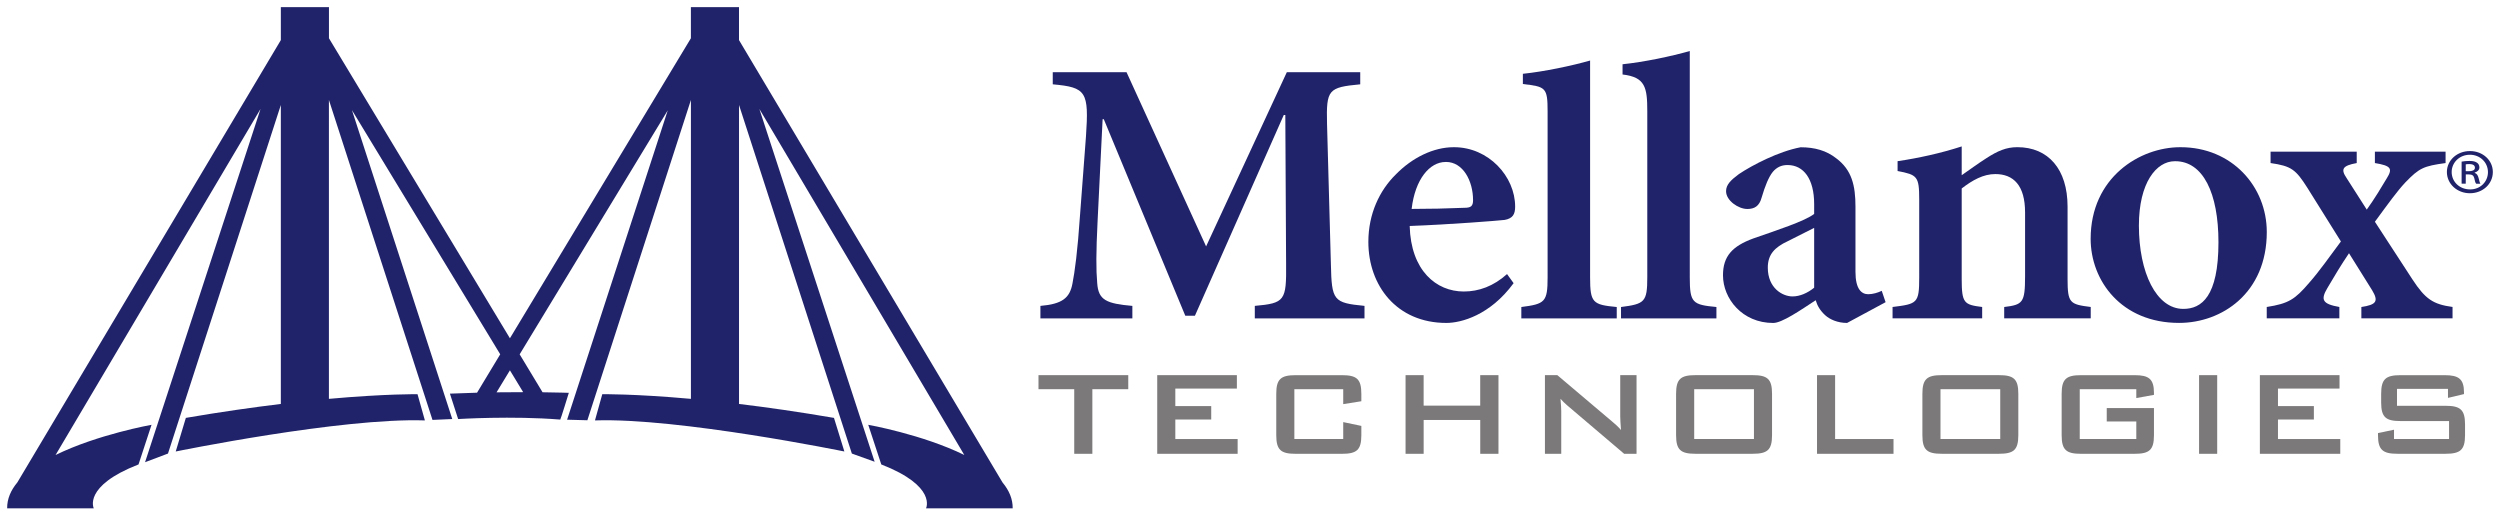 <?xml version="1.0" encoding="UTF-8" standalone="no"?>
<!-- Created with Inkscape (http://www.inkscape.org/) -->

<svg
   xmlns:dc="http://purl.org/dc/elements/1.1/"
   xmlns:cc="http://creativecommons.org/ns#"
   xmlns:rdf="http://www.w3.org/1999/02/22-rdf-syntax-ns#"
   xmlns:svg="http://www.w3.org/2000/svg"
   xmlns="http://www.w3.org/2000/svg"
   xmlns:sodipodi="http://sodipodi.sourceforge.net/DTD/sodipodi-0.dtd"
   xmlns:inkscape="http://www.inkscape.org/namespaces/inkscape"
   width="349.977"
   height="72.172"
   viewBox="0 0 92.598 19.095"
   version="1.1"
   id="svg1836"
   inkscape:version="0.92.0 r15299"
   sodipodi:docname="mellanox.svg">
  <defs
     id="defs1830">
    <clipPath
       id="clipPath166"
       clipPathUnits="userSpaceOnUse">
      <path
         inkscape:connector-curvature="0"
         id="path164"
         d="m 362.768,699.972 h 77.858 v 60.348 h -77.858 z" />
    </clipPath>
    <clipPath
       id="clipPath52"
       clipPathUnits="userSpaceOnUse">
      <path
         inkscape:connector-curvature="0"
         id="path50"
         d="M 0,0 H 2609.82 V 526.285 H 0 Z" />
    </clipPath>
  </defs>
  <sodipodi:namedview
     id="base"
     pagecolor="#ffffff"
     bordercolor="#666666"
     borderopacity="1.0"
     inkscape:pageopacity="0.0"
     inkscape:pageshadow="2"
     inkscape:zoom="2.291582"
     inkscape:cx="174.98828"
     inkscape:cy="36.085827"
     inkscape:document-units="mm"
     inkscape:current-layer="layer1"
     showgrid="false"
     fit-margin-top="0"
     fit-margin-left="0"
     fit-margin-right="0"
     fit-margin-bottom="0"
     units="px"
     inkscape:window-width="1280"
     inkscape:window-height="744"
     inkscape:window-x="-4"
     inkscape:window-y="-4"
     inkscape:window-maximized="1" />
  <g
     inkscape:label="Layer 1"
     inkscape:groupmode="layer"
     id="layer1"
     transform="translate(-2.713,-236.206)">
    <g
       id="g2132"
       transform="translate(0.265,-0.265)">
      <g
         style="fill:#21236a;fill-opacity:1"
         id="g2106">
        <path
           inkscape:connector-curvature="0"
           id="path54"
           style="fill:#21236a;fill-opacity:1;fill-rule:nonzero;stroke:none;stroke-width:0.035"
           d="m 21.826,250.996 c -0.3,0 -0.632,10e-4 -0.986,0.006 l 0.495,-0.815 z m 18.131,4.305 c 0.006,-0.352 -0.137,-0.672 -0.376,-0.96 L 29.82,237.956 v -1.222 h -1.782 v 1.154 l -6.703,11.112 -6.703,-11.112 v -1.154 h -1.782 v 1.222 L 3.09,254.34 c -0.24,0.289 -0.382,0.608 -0.377,0.96 h 3.209 c 0,0 -0.415,-0.82 1.657,-1.627 0.002,-0.002 0.482,-1.468 0.482,-1.468 0,0 -2.002,0.356 -3.555,1.119 l 7.593,-12.82 -4.278,13.087 0.849,-0.321 4.18,-12.91 v 11.073 c -1.033,0.125 -2.209,0.292 -3.518,0.516 l -0.375,1.245 c 0,0 6.134,-1.256 9.229,-1.151 l -0.273,-0.971 c 0,0 -1.161,-0.018 -3.282,0.172 v -11.07 l 3.836,11.85 0.733,-0.032 -3.716,-11.442 5.492,9.044 -0.858,1.422 c -0.325,0.009 -0.662,0.02 -1.005,0.035 l 0.304,0.941 c 0,0 1.999,-0.125 3.783,0.02 0.012,0.002 0.317,-0.991 0.317,-0.991 0,0 -0.37,-0.013 -0.973,-0.021 l -0.848,-1.405 5.486,-9.038 -3.729,11.459 0.751,0.021 3.835,-11.863 v 11.07 c -2.121,-0.19 -3.283,-0.172 -3.283,-0.172 l -0.271,0.971 c 3.094,-0.105 9.238,1.151 9.238,1.151 l -0.385,-1.245 c -1.31,-0.224 -2.484,-0.392 -3.517,-0.516 v -11.073 l 4.179,12.91 0.844,0.304 -4.27,-13.069 7.591,12.818 c -1.554,-0.762 -3.558,-1.118 -3.558,-1.118 0,0 0.481,1.466 0.483,1.468 2.072,0.807 1.657,1.627 1.657,1.627 h 3.209" />
        <path
           inkscape:connector-curvature="0"
           id="path56"
           style="fill:#21236a;fill-opacity:1;fill-rule:nonzero;stroke:none;stroke-width:0.035"
           d="m 48.925,248.263 v -0.463 c 1.116,-0.098 1.173,-0.196 1.159,-1.557 l -0.029,-5.513 h -0.057 l -3.291,7.435 H 46.35 L 43.331,240.885 h -0.043 l -0.186,3.773 c -0.058,1.164 -0.058,1.81 -0.014,2.301 0.043,0.631 0.343,0.757 1.302,0.842 v 0.463 H 40.984 v -0.463 c 0.815,-0.07 1.087,-0.295 1.187,-0.828 0.086,-0.449 0.186,-1.136 0.286,-2.609 l 0.214,-2.834 c 0.114,-1.669 0.014,-1.824 -1.23,-1.936 v -0.449 h 2.733 l 2.947,6.452 2.99,-6.452 h 2.719 v 0.449 c -1.187,0.112 -1.259,0.196 -1.23,1.459 l 0.143,5.19 c 0.029,1.361 0.086,1.445 1.245,1.557 v 0.463 h -4.063" />
        <path
           inkscape:connector-curvature="0"
           id="path58"
           style="fill:#21236a;fill-opacity:1;fill-rule:nonzero;stroke:none;stroke-width:0.035"
           d="m 55.993,242.47 c -0.587,0 -1.13,0.631 -1.259,1.739 0.658,0 1.288,-0.014 1.96,-0.042 0.229,0 0.315,-0.057 0.315,-0.281 0,-0.716 -0.372,-1.417 -1.002,-1.417 z m 2.518,4.489 c -0.873,1.192 -1.946,1.473 -2.49,1.473 -1.846,0 -2.89,-1.389 -2.89,-3.002 0,-1.038 0.415,-1.908 1.016,-2.497 0.616,-0.631 1.402,-1.01 2.146,-1.01 h 0.014 c 1.274,0 2.261,1.08 2.261,2.202 0,0.28 -0.086,0.435 -0.386,0.491 -0.243,0.028 -2.003,0.169 -3.52,0.225 0.043,1.655 0.987,2.427 2.003,2.427 0.558,0 1.102,-0.196 1.603,-0.646 l 0.243,0.337" />
        <path
           inkscape:connector-curvature="0"
           id="path60"
           style="fill:#21236a;fill-opacity:1;fill-rule:nonzero;stroke:none;stroke-width:0.035"
           d="m 58.797,248.263 v -0.421 c 0.873,-0.112 0.973,-0.182 0.973,-1.094 v -6.155 c 0,-0.884 -0.072,-0.912 -0.916,-1.01 v -0.379 c 0.802,-0.084 1.803,-0.295 2.49,-0.491 v 8.035 c 0,0.94 0.1,1.01 0.987,1.094 v 0.421 h -3.534" />
        <path
           inkscape:connector-curvature="0"
           id="path62"
           style="fill:#21236a;fill-opacity:1;fill-rule:nonzero;stroke:none;stroke-width:0.035"
           d="m 62.489,248.263 v -0.421 c 0.873,-0.112 0.973,-0.182 0.973,-1.094 v -6.155 c 0,-0.884 -0.072,-1.265 -0.916,-1.363 v -0.379 c 0.802,-0.084 1.803,-0.294 2.49,-0.491 v 8.388 c 0,0.94 0.1,1.01 0.987,1.094 v 0.421 h -3.534" />
        <path
           inkscape:connector-curvature="0"
           id="path64"
           style="fill:#21236a;fill-opacity:1;fill-rule:nonzero;stroke:none;stroke-width:0.035"
           d="m 69.643,244.911 c -0.272,0.14 -0.672,0.336 -0.973,0.491 -0.486,0.225 -0.744,0.491 -0.744,0.982 0,0.758 0.544,1.066 0.916,1.066 0.272,0 0.558,-0.126 0.801,-0.323 z m 1.216,3.521 c -0.343,0 -0.63,-0.127 -0.801,-0.28 -0.2,-0.182 -0.301,-0.365 -0.358,-0.561 -0.558,0.365 -1.245,0.842 -1.574,0.842 -1.144,0 -1.86,-0.898 -1.86,-1.767 0,-0.716 0.358,-1.08 1.116,-1.361 0.844,-0.295 1.931,-0.646 2.261,-0.912 v -0.365 c 0,-0.926 -0.386,-1.445 -0.987,-1.445 -0.229,0 -0.4,0.085 -0.544,0.253 -0.157,0.196 -0.286,0.519 -0.415,0.954 -0.086,0.322 -0.272,0.421 -0.53,0.421 -0.329,0 -0.787,-0.309 -0.787,-0.659 0,-0.238 0.171,-0.407 0.472,-0.631 0.501,-0.337 1.474,-0.842 2.289,-0.996 0.53,0 0.959,0.126 1.317,0.407 0.587,0.435 0.715,1.024 0.715,1.796 v 2.412 c 0,0.646 0.229,0.828 0.472,0.828 0.171,0 0.358,-0.056 0.501,-0.126 l 0.143,0.421 -1.431,0.771" />
        <path
           inkscape:connector-curvature="0"
           id="path66"
           style="fill:#21236a;fill-opacity:1;fill-rule:nonzero;stroke:none;stroke-width:0.035"
           d="m 76.682,248.263 v -0.421 c 0.687,-0.085 0.773,-0.154 0.773,-1.136 v -2.371 c 0,-0.996 -0.429,-1.417 -1.102,-1.417 -0.443,0 -0.844,0.224 -1.245,0.533 v 3.352 c 0,0.898 0.086,0.954 0.758,1.038 v 0.421 h -3.319 v -0.421 c 0.915,-0.112 0.987,-0.14 0.987,-1.08 v -2.904 c 0,-0.856 -0.072,-0.912 -0.801,-1.052 v -0.364 c 0.758,-0.112 1.603,-0.295 2.375,-0.547 v 1.066 c 0.286,-0.196 0.587,-0.421 0.916,-0.631 0.415,-0.267 0.73,-0.407 1.145,-0.407 1.144,0 1.86,0.813 1.86,2.202 v 2.679 c 0,0.898 0.086,0.94 0.858,1.038 v 0.421 h -3.205" />
        <path
           inkscape:connector-curvature="0"
           id="path68"
           style="fill:#21236a;fill-opacity:1;fill-rule:nonzero;stroke:none;stroke-width:0.035"
           d="m 83.002,242.442 c -0.687,0 -1.331,0.799 -1.331,2.384 0,1.739 0.644,3.086 1.645,3.086 0.672,0 1.302,-0.449 1.302,-2.469 0,-1.823 -0.572,-3.001 -1.602,-3.001 z m 0.215,-0.519 c 1.903,0 3.191,1.459 3.191,3.142 0,2.258 -1.66,3.366 -3.248,3.366 -2.146,0 -3.276,-1.571 -3.276,-3.114 0,-2.272 1.817,-3.394 3.319,-3.394 h 0.014" />
        <path
           inkscape:connector-curvature="0"
           id="path70"
           style="fill:#21236a;fill-opacity:1;fill-rule:nonzero;stroke:none;stroke-width:0.035"
           d="m 89.911,248.263 v -0.421 c 0.558,-0.085 0.644,-0.211 0.401,-0.617 l -0.859,-1.375 c -0.286,0.421 -0.572,0.898 -0.801,1.29 -0.258,0.435 -0.186,0.589 0.444,0.701 v 0.421 h -2.69 v -0.421 c 0.815,-0.127 1.045,-0.281 1.574,-0.898 0.372,-0.421 0.744,-0.954 1.173,-1.529 l -1.245,-1.992 c -0.429,-0.673 -0.587,-0.8 -1.36,-0.912 v -0.421 h 3.191 v 0.421 c -0.53,0.098 -0.601,0.224 -0.372,0.561 l 0.744,1.164 c 0.3,-0.421 0.544,-0.828 0.744,-1.164 0.229,-0.365 0.143,-0.463 -0.443,-0.561 v -0.421 h 2.618 v 0.421 c -0.816,0.112 -0.973,0.182 -1.488,0.715 -0.315,0.336 -0.644,0.799 -1.13,1.459 l 1.388,2.132 c 0.486,0.743 0.773,0.926 1.488,1.024 v 0.421 h -3.377" />
        <path
           inkscape:connector-curvature="0"
           id="path72"
           style="fill:#21236a;fill-opacity:1;fill-rule:nonzero;stroke:none;stroke-width:0.035"
           d="m 93.777,242.812 h 0.11 c 0.121,0 0.23,-0.03 0.23,-0.127 0,-0.081 -0.055,-0.137 -0.214,-0.137 -0.06,0 -0.099,0.005 -0.126,0.01 z m 0,0.462 h -0.153 v -0.817 c 0.082,-0.015 0.176,-0.025 0.291,-0.025 0.148,0 0.22,0.025 0.28,0.066 0.049,0.03 0.088,0.096 0.088,0.173 0,0.101 -0.082,0.162 -0.176,0.193 v 0.01 c 0.082,0.025 0.121,0.092 0.148,0.198 0.028,0.122 0.044,0.173 0.066,0.203 h -0.159 c -0.027,-0.03 -0.049,-0.101 -0.071,-0.213 -0.022,-0.092 -0.082,-0.132 -0.208,-0.132 h -0.104 z m 0.148,-1.071 c -0.379,0 -0.669,0.289 -0.669,0.639 0,0.36 0.291,0.644 0.68,0.644 0.379,0.005 0.664,-0.284 0.664,-0.639 0,-0.355 -0.285,-0.645 -0.67,-0.645 z m 0.011,-0.137 c 0.472,0 0.845,0.34 0.845,0.776 0,0.442 -0.373,0.786 -0.851,0.786 -0.472,0 -0.851,-0.345 -0.851,-0.786 0,-0.436 0.379,-0.776 0.851,-0.776 h 0.005" />
      </g>
      <g
         style="fill:#7b7979;fill-opacity:1"
         id="g2094">
        <path
           inkscape:connector-curvature="0"
           id="path74"
           style="fill:#7b7979;fill-opacity:1;fill-rule:nonzero;stroke:none;stroke-width:0.035"
           d="m 42.908,253.279 h -0.671 v -2.393 h -1.324 v -0.52 h 3.325 v 0.52 h -1.33 v 2.393" />
        <path
           inkscape:connector-curvature="0"
           id="path76"
           style="fill:#7b7979;fill-opacity:1;fill-rule:nonzero;stroke:none;stroke-width:0.035"
           d="m 45.311,250.366 h 2.95 v 0.497 h -2.28 v 0.649 h 1.33 v 0.497 h -1.33 v 0.723 h 2.308 v 0.547 h -2.978 v -2.913" />
        <path
           inkscape:connector-curvature="0"
           id="path78"
           style="fill:#7b7979;fill-opacity:1;fill-rule:nonzero;stroke:none;stroke-width:0.035"
           d="m 50.39,250.886 v 1.846 h 1.81 v -0.627 l 0.671,0.141 v 0.345 c 0,0.547 -0.173,0.688 -0.715,0.688 h -1.721 c -0.542,0 -0.715,-0.141 -0.715,-0.688 v -1.535 c 0,-0.548 0.173,-0.689 0.715,-0.689 h 1.721 c 0.542,0 0.715,0.141 0.715,0.689 v 0.276 l -0.671,0.107 v -0.553 h -1.81" />
        <path
           inkscape:connector-curvature="0"
           id="path80"
           style="fill:#7b7979;fill-opacity:1;fill-rule:nonzero;stroke:none;stroke-width:0.035"
           d="m 54.508,250.366 h 0.67 v 1.129 h 2.096 v -1.129 h 0.676 v 2.913 H 57.275 v -1.253 h -2.096 v 1.253 h -0.67 v -2.913" />
        <path
           inkscape:connector-curvature="0"
           id="path82"
           style="fill:#7b7979;fill-opacity:1;fill-rule:nonzero;stroke:none;stroke-width:0.035"
           d="m 59.672,250.366 h 0.458 l 2.028,1.716 c 0.117,0.096 0.229,0.197 0.33,0.316 C 62.471,252.155 62.46,251.986 62.46,251.896 v -1.53 h 0.604 v 2.913 h -0.459 l -2.118,-1.801 c -0.084,-0.073 -0.162,-0.147 -0.24,-0.237 0.022,0.226 0.028,0.378 0.028,0.463 v 1.575 h -0.604 v -2.913" />
        <path
           inkscape:connector-curvature="0"
           id="path84"
           style="fill:#7b7979;fill-opacity:1;fill-rule:nonzero;stroke:none;stroke-width:0.035"
           d="m 67.413,252.732 v -1.846 h -2.213 v 1.846 z m -2.169,-2.366 h 2.124 c 0.542,0 0.715,0.141 0.715,0.689 v 1.535 c 0,0.547 -0.173,0.688 -0.715,0.688 h -2.124 c -0.542,0 -0.715,-0.141 -0.715,-0.688 v -1.535 c 0,-0.548 0.173,-0.689 0.715,-0.689" />
        <path
           inkscape:connector-curvature="0"
           id="path86"
           style="fill:#7b7979;fill-opacity:1;fill-rule:nonzero;stroke:none;stroke-width:0.035"
           d="m 69.749,250.366 h 0.67 v 2.366 h 2.163 v 0.547 h -2.833 v -2.913" />
        <path
           inkscape:connector-curvature="0"
           id="path88"
           style="fill:#7b7979;fill-opacity:1;fill-rule:nonzero;stroke:none;stroke-width:0.035"
           d="m 76.535,252.732 v -1.846 h -2.213 v 1.846 z m -2.168,-2.366 h 2.123 c 0.542,0 0.715,0.141 0.715,0.689 v 1.535 c 0,0.547 -0.173,0.688 -0.715,0.688 h -2.123 c -0.542,0 -0.715,-0.141 -0.715,-0.688 v -1.535 c 0,-0.548 0.173,-0.689 0.715,-0.689" />
        <path
           inkscape:connector-curvature="0"
           id="path90"
           style="fill:#7b7979;fill-opacity:1;fill-rule:nonzero;stroke:none;stroke-width:0.035"
           d="m 79.48,250.886 v 1.846 h 2.095 v -0.65 h -1.095 v -0.496 h 1.749 v 1.005 c 0,0.547 -0.173,0.688 -0.715,0.688 h -1.989 c -0.542,0 -0.715,-0.141 -0.715,-0.688 v -1.535 c 0,-0.548 0.173,-0.689 0.715,-0.689 h 1.989 c 0.525,0 0.715,0.136 0.715,0.661 0,0.022 0,0.045 0,0.068 l -0.654,0.118 v -0.327 h -2.095" />
        <path
           inkscape:connector-curvature="0"
           id="path92"
           style="fill:#7b7979;fill-opacity:1;fill-rule:nonzero;stroke:none;stroke-width:0.035"
           d="m 83.9,253.279 h 0.671 v -2.913 h -0.671 z" />
        <path
           inkscape:connector-curvature="0"
           id="path94"
           style="fill:#7b7979;fill-opacity:1;fill-rule:nonzero;stroke:none;stroke-width:0.035"
           d="m 86.152,250.366 h 2.95 v 0.497 h -2.28 v 0.649 h 1.33 v 0.497 h -1.33 v 0.723 h 2.308 v 0.547 h -2.978 v -2.913" />
        <path
           inkscape:connector-curvature="0"
           id="path96"
           style="fill:#7b7979;fill-opacity:1;fill-rule:nonzero;stroke:none;stroke-width:0.035"
           d="m 91.231,250.874 v 0.627 h 1.799 c 0.542,0 0.721,0.141 0.721,0.688 v 0.401 c 0,0.547 -0.179,0.688 -0.721,0.688 H 91.248 c -0.542,0 -0.721,-0.141 -0.721,-0.688 v -0.079 l 0.593,-0.124 v 0.345 h 2.039 v -0.666 h -1.8 c -0.542,0 -0.715,-0.141 -0.715,-0.689 v -0.321 c 0,-0.548 0.174,-0.689 0.715,-0.689 h 1.638 c 0.514,0 0.715,0.136 0.715,0.638 v 0.062 l -0.593,0.141 v -0.333 H 91.231" />
      </g>
    </g>
  </g>
</svg>
